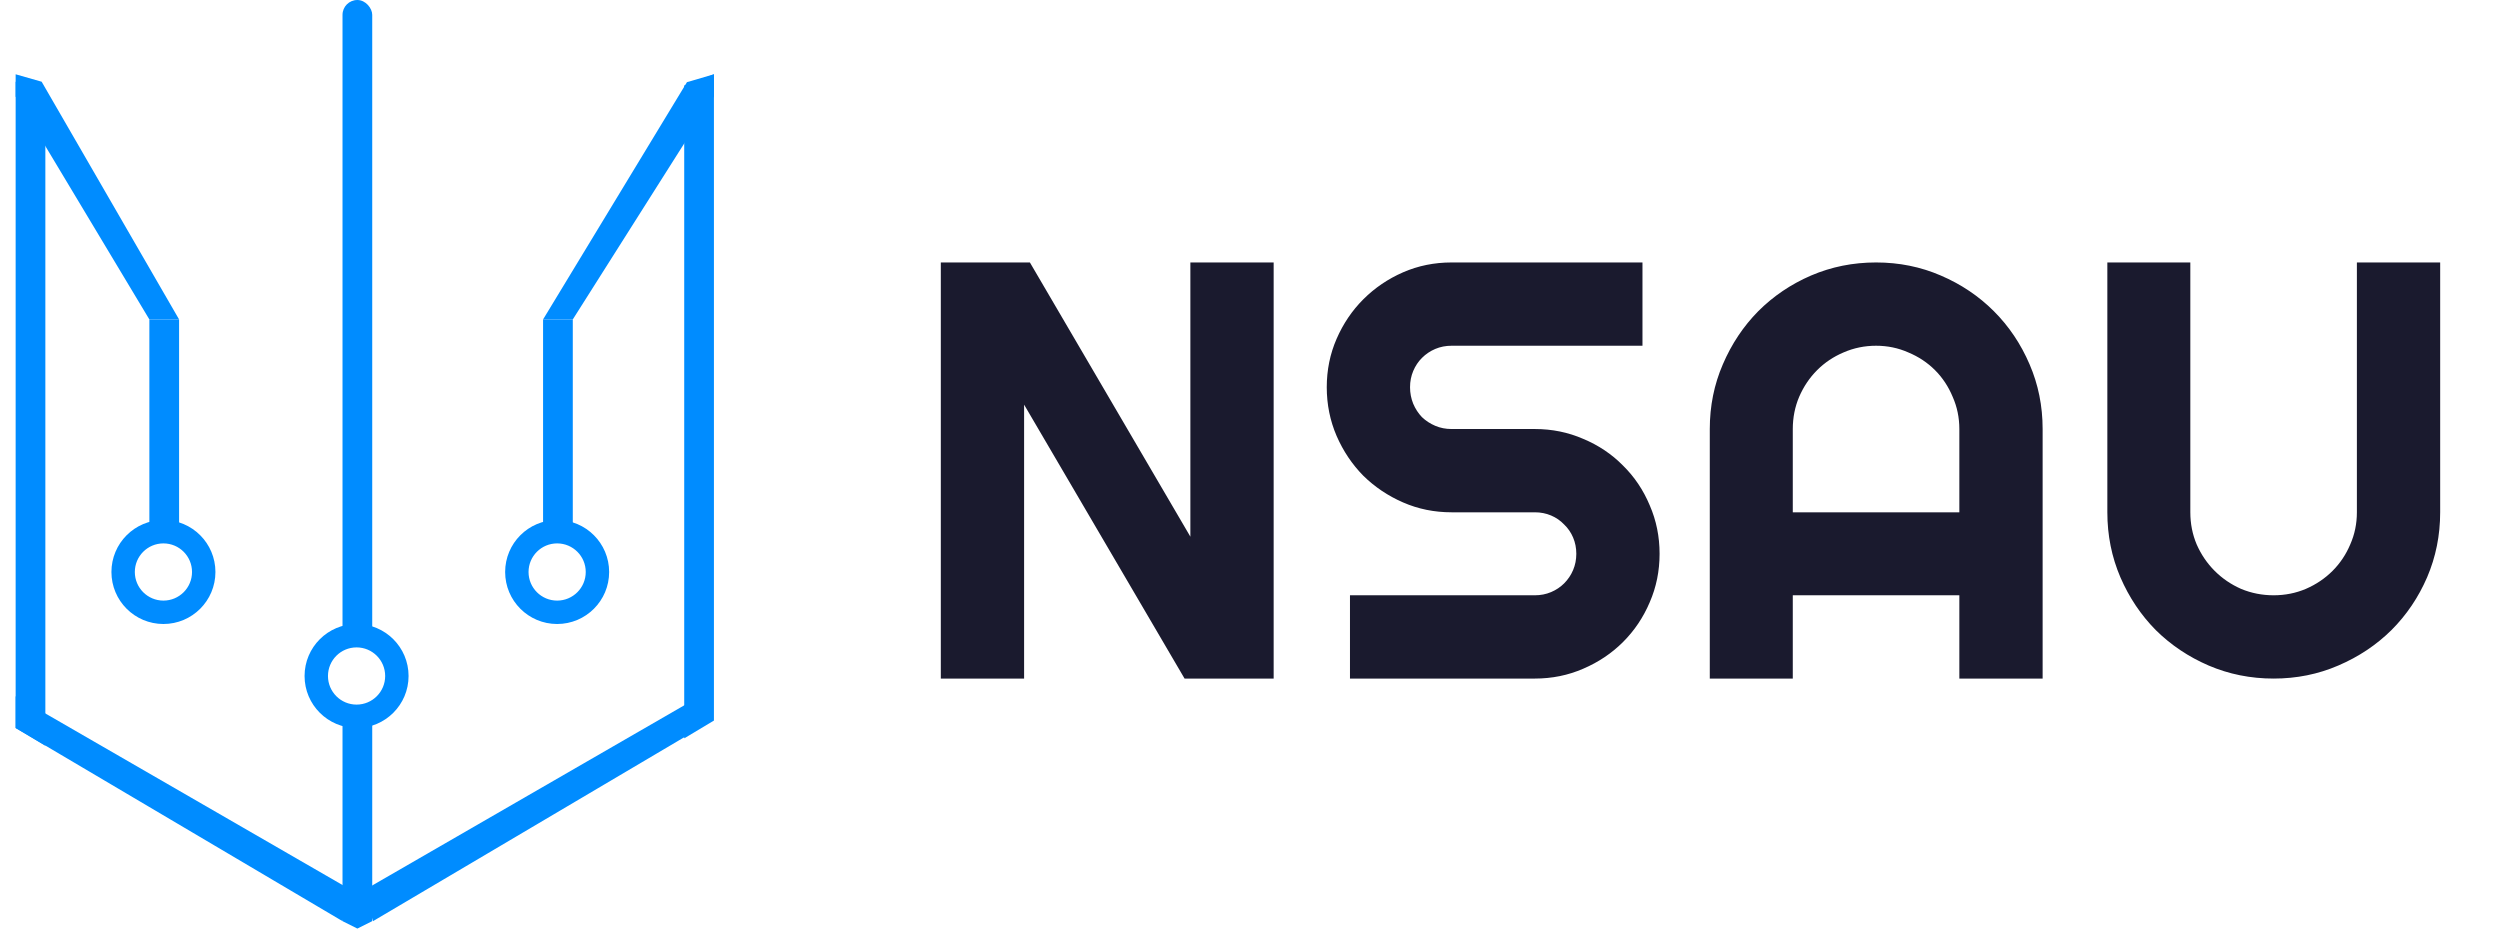 <svg xmlns="http://www.w3.org/2000/svg" width="175" height="65" viewBox="0 0 175 65" fill="none"><path d="M42.64 40.04C42.64 42.05 41.01 43.68 39 43.68C36.989 43.68 35.36 42.05 35.36 40.04C35.36 38.03 36.989 36.4 39 36.4C41.01 36.4 42.64 38.03 42.64 40.04ZM36.998 40.04C36.998 41.146 37.894 42.042 39 42.042C40.105 42.042 41.002 41.146 41.002 40.04C41.002 38.934 40.105 38.038 39 38.038C37.894 38.038 36.998 38.934 36.998 40.04Z" fill="#008CFF"></path><path d="M15.08 40.04C15.08 42.05 13.45 43.68 11.44 43.68C9.429 43.68 7.8 42.05 7.8 40.04C7.8 38.03 9.429 36.4 11.44 36.4C13.45 36.4 15.08 38.03 15.08 40.04ZM9.438 40.04C9.438 41.146 10.334 42.042 11.44 42.042C12.546 42.042 13.442 41.146 13.442 40.04C13.442 38.934 12.546 38.038 11.44 38.038C10.334 38.038 9.438 38.934 9.438 40.04Z" fill="#008CFF"></path><path d="M28.6 47.32C28.6 49.33 26.97 50.96 24.96 50.96C22.95 50.96 21.32 49.33 21.32 47.32C21.32 45.31 22.95 43.68 24.96 43.68C26.97 43.68 28.6 45.31 28.6 47.32ZM22.958 47.32C22.958 48.426 23.854 49.322 24.96 49.322C26.066 49.322 26.962 48.426 26.962 47.32C26.962 46.214 26.066 45.318 24.96 45.318C23.854 45.318 22.958 46.214 22.958 47.32Z" fill="#008CFF"></path><rect x="23.976" width="2.08" height="45.24" rx="1.04" fill="#008CFF"></rect><rect x="38.015" y="22.36" width="2.08" height="14.56" fill="#008CFF"></rect><path d="M3.175 6.504L1.095 5.72V50.96L3.175 52.204L3.175 6.504Z" fill="#008CFF"></path><path d="M47.895 5.984L49.975 5.2V50.44L47.895 51.684L47.895 5.984Z" fill="#008CFF"></path><rect x="10.456" y="22.36" width="2.08" height="14.56" fill="#008CFF"></rect><path d="M1.095 50.96L1.095 48.741L24.639 62.334L23.975 64.48L1.095 50.96Z" fill="#008CFF"></path><path d="M48.991 50.96L48.991 48.741L25.447 62.334L26.111 64.48L48.991 50.96Z" fill="#008CFF"></path><path d="M49.975 6.76L49.975 5.2L48.087 5.751L38.015 22.36L40.095 22.36L49.975 6.76Z" fill="#008CFF"></path><path d="M1.095 6.76L1.095 5.2L2.915 5.72L12.536 22.36L10.455 22.36L1.095 6.76Z" fill="#008CFF"></path><path d="M23.976 50.44H26.056V64.48L25.016 65L23.976 64.48V50.44Z" fill="#008CFF"></path><path d="M89.156 47.5H82.92L71.687 28.325V47.5H65.857V18.372H72.093L83.326 37.567V18.372H89.156V47.5ZM92.873 27.106C92.873 25.901 93.103 24.77 93.564 23.714C94.024 22.658 94.647 21.737 95.432 20.952C96.231 20.153 97.159 19.523 98.215 19.062C99.271 18.602 100.402 18.372 101.607 18.372H114.973V24.202H101.607C101.201 24.202 100.822 24.276 100.47 24.425C100.118 24.574 99.806 24.784 99.535 25.055C99.278 25.312 99.075 25.617 98.926 25.969C98.777 26.321 98.703 26.7 98.703 27.106C98.703 27.512 98.777 27.898 98.926 28.264C99.075 28.616 99.278 28.928 99.535 29.198C99.806 29.456 100.118 29.659 100.47 29.808C100.822 29.957 101.201 30.031 101.607 30.031H107.437C108.642 30.031 109.773 30.262 110.829 30.722C111.899 31.169 112.827 31.792 113.612 32.591C114.411 33.376 115.034 34.304 115.481 35.373C115.941 36.43 116.171 37.56 116.171 38.766C116.171 39.971 115.941 41.102 115.481 42.158C115.034 43.214 114.411 44.142 113.612 44.941C112.827 45.726 111.899 46.349 110.829 46.809C109.773 47.27 108.642 47.5 107.437 47.5H94.498V41.67H107.437C107.843 41.67 108.222 41.596 108.575 41.447C108.927 41.298 109.231 41.095 109.489 40.837C109.759 40.567 109.969 40.255 110.118 39.903C110.267 39.551 110.342 39.172 110.342 38.766C110.342 38.359 110.267 37.98 110.118 37.628C109.969 37.276 109.759 36.971 109.489 36.714C109.231 36.443 108.927 36.233 108.575 36.084C108.222 35.935 107.843 35.861 107.437 35.861H101.607C100.402 35.861 99.271 35.631 98.215 35.17C97.159 34.71 96.231 34.087 95.432 33.302C94.647 32.503 94.024 31.575 93.564 30.519C93.103 29.449 92.873 28.311 92.873 27.106ZM137.154 35.861V30.031C137.154 29.232 136.998 28.481 136.687 27.777C136.389 27.059 135.976 26.436 135.448 25.908C134.92 25.38 134.297 24.967 133.579 24.669C132.875 24.357 132.123 24.202 131.325 24.202C130.526 24.202 129.767 24.357 129.05 24.669C128.345 24.967 127.729 25.38 127.201 25.908C126.673 26.436 126.253 27.059 125.942 27.777C125.644 28.481 125.495 29.232 125.495 30.031V35.861H137.154ZM142.984 47.5H137.154V41.67H125.495V47.5H119.685V30.031C119.685 28.42 119.99 26.91 120.6 25.502C121.209 24.08 122.035 22.841 123.078 21.784C124.134 20.728 125.366 19.895 126.775 19.286C128.196 18.677 129.713 18.372 131.325 18.372C132.936 18.372 134.446 18.677 135.854 19.286C137.276 19.895 138.515 20.728 139.571 21.784C140.628 22.841 141.46 24.08 142.07 25.502C142.679 26.91 142.984 28.42 142.984 30.031V47.5ZM170.812 35.861C170.812 37.472 170.507 38.989 169.898 40.411C169.289 41.819 168.456 43.052 167.4 44.108C166.343 45.151 165.104 45.977 163.682 46.586C162.274 47.195 160.764 47.5 159.153 47.5C157.541 47.5 156.025 47.195 154.603 46.586C153.194 45.977 151.962 45.151 150.906 44.108C149.863 43.052 149.037 41.819 148.428 40.411C147.818 38.989 147.514 37.472 147.514 35.861V18.372H153.323V35.861C153.323 36.66 153.472 37.411 153.77 38.116C154.081 38.82 154.501 39.436 155.029 39.964C155.557 40.492 156.173 40.912 156.878 41.223C157.595 41.521 158.354 41.67 159.153 41.67C159.952 41.67 160.703 41.521 161.407 41.223C162.125 40.912 162.748 40.492 163.276 39.964C163.804 39.436 164.217 38.82 164.515 38.116C164.827 37.411 164.982 36.66 164.982 35.861V18.372H170.812V35.861Z" fill="#1A1A2E"></path></svg>
